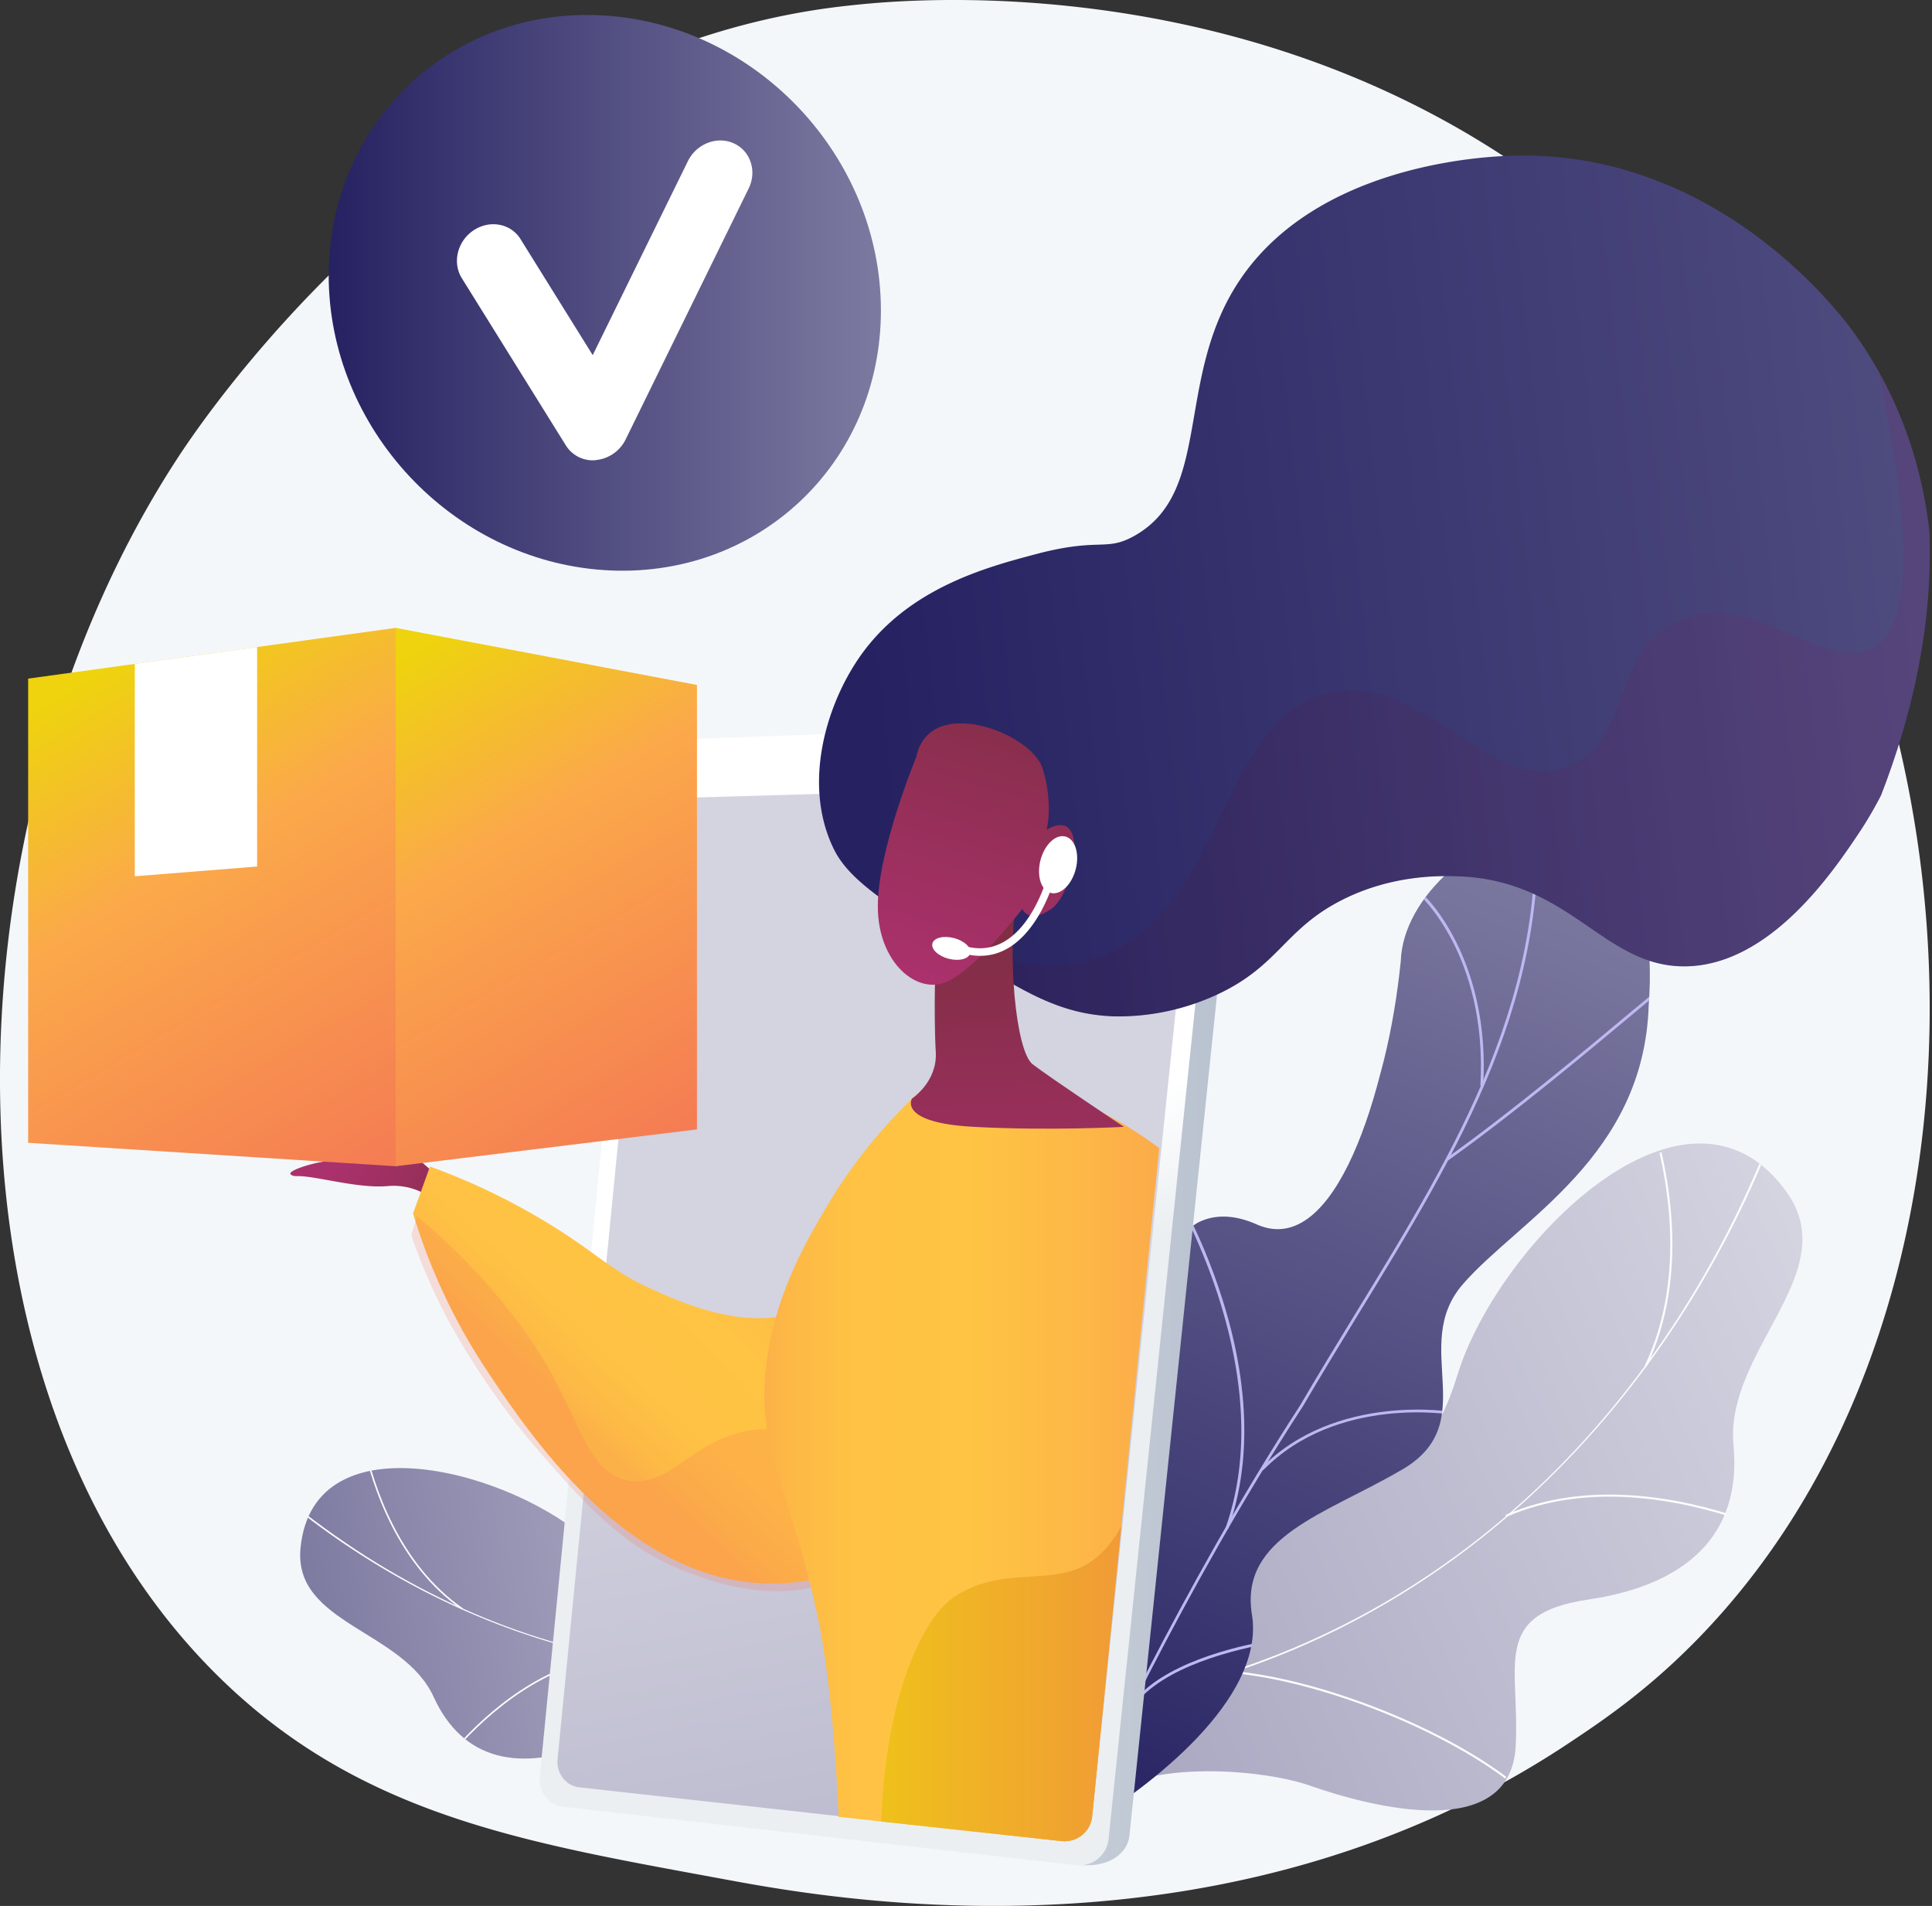 <?xml version="1.0" encoding="UTF-8"?> <svg xmlns="http://www.w3.org/2000/svg" xmlns:xlink="http://www.w3.org/1999/xlink" viewBox="0 0 822.92 811.7"><rect x="0" y="0" width="822.92" height="811.7" fill="#333333" stroke="none"/><defs><style>.cls-1{fill:none;}.cls-2{fill:url(#linear-gradient);}.cls-3{isolation:isolate;}.cls-4{fill:#f4f7fa;}.cls-5{fill:url(#linear-gradient-2);}.cls-32,.cls-6{mix-blend-mode:soft-light;}.cls-7{clip-path:url(#clip-path);}.cls-8{fill:#fcfdfe;}.cls-9{clip-path:url(#clip-path-2);}.cls-10{clip-path:url(#clip-path-3);}.cls-11{fill:url(#linear-gradient-4);}.cls-12{fill:#beb8f2;}.cls-13{fill:url(#linear-gradient-5);}.cls-14{fill:url(#linear-gradient-6);}.cls-15{fill:url(#linear-gradient-7);}.cls-16{fill:url(#linear-gradient-8);}.cls-17{clip-path:url(#clip-path-4);}.cls-18{fill:url(#linear-gradient-9);}.cls-19{fill:url(#linear-gradient-10);}.cls-20{opacity:0.2;}.cls-21{fill:url(#linear-gradient-11);}.cls-22{fill:url(#linear-gradient-12);}.cls-23{fill:url(#linear-gradient-13);}.cls-24{opacity:0.3;mix-blend-mode:multiply;}.cls-25{fill:url(#linear-gradient-14);}.cls-26{fill:url(#linear-gradient-15);}.cls-27{fill:url(#linear-gradient-16);}.cls-28{fill:url(#linear-gradient-17);}.cls-29,.cls-32{fill:#fff;}.cls-30{fill:url(#linear-gradient-18);}.cls-31{fill:url(#linear-gradient-19);}.cls-33{fill:url(#linear-gradient-20);}</style><linearGradient id="linear-gradient" x1="557.04" y1="675.12" x2="869.82" y2="675.12" gradientTransform="matrix(-0.99, 0.15, 0.15, 0.99, 890.78, -92.63)" gradientUnits="userSpaceOnUse"><stop offset="0" stop-color="#d4d3e0"></stop><stop offset="1" stop-color="#7d7aa1"></stop></linearGradient><linearGradient id="linear-gradient-2" x1="-1493.65" y1="1796.86" x2="-1380.34" y2="2521.24" gradientTransform="matrix(-0.54, -0.84, -0.84, 0.54, 1492.75, -1646.37)" gradientUnits="userSpaceOnUse"><stop offset="0" stop-color="#d4d3e0"></stop><stop offset="1" stop-color="#7d7aa1"></stop></linearGradient><clipPath id="clip-path"><path class="cls-1" d="M436.07,684.55c-1.72,28.45-4.64,57.34-6.52,86,14.61,7.15,32,15.21,42.6-2,14.78-24,63.47-16.32,84.82-8.53,26.42,9.65,85.48,25.19,87.93-16.1,2.05-34.37-10.32-56.36,31.34-62.23s65.65-26.95,62.31-65.32C735,575.94,786.14,543.18,762,508.78c-42.1-59.93-123.41,21.51-140.78,76.76s-42.21,32.08-81,29.07c-52.9-4.1-29.81,55.29-55.44,69.49C464.71,695.23,455.15,688,436.07,684.55Z"></path></clipPath><clipPath id="clip-path-2"><path class="cls-2" d="M414.06,653.36c12,18.48,25,36.79,37.13,55.34-7.1,10.37-15.7,22.4-29.42,14.85-16.95-9.33-33.17,23-60.28,26.57-15.12,2-12.25-6.89-42.67-9.82-17.14-1.64-34.45-.4-44.83.35-3.39.24-10.64-2.47-22.52,2.22-30.25,11.92-54.4,6.87-66.77-20.2-13-28.49-59.85-31.06-56.7-63.38,5.48-56.33,91.16-32.53,123.88-2s40.6,5.5,65.51-11.28c34-22.91,41.1,25.82,63.74,25.61C398.88,671.45,402.55,663,414.06,653.36Z"></path></clipPath><clipPath id="clip-path-3"><path class="cls-1" d="M463.58,776.41c-18.85-7.26-10.17-24.43-28.76-32.57-.38.22,2.77-43.61,27.91-61.3,49.51-34.09,31.41-78.77,28.92-103.39-5-35,10.15-72.88,44.05-57.52,33.22,14.14,54.55-56,60.95-112.31.92-27.89,33.47-54.66,60.32-56.4,27.56-2.43,49.43,20.17,45.28,75.25-2,64.41-55.44,91.49-79.09,118.67-23.26,26.69,9.38,59.87-27.41,79.86-31.24,18.1-67.69,27.95-62.54,60.68C538.76,719.84,502.94,752.93,463.58,776.41Z"></path></clipPath><linearGradient id="linear-gradient-4" x1="3265.91" y1="2330.25" x2="3114.96" y2="2759.28" gradientTransform="matrix(-0.74, -0.68, -0.68, 0.74, 4636.62, 853.41)" gradientUnits="userSpaceOnUse"><stop offset="0" stop-color="#7d7aa1"></stop><stop offset="1" stop-color="#262262"></stop></linearGradient><linearGradient id="linear-gradient-5" x1="2827.38" y1="485.19" x2="3125.91" y2="485.19" gradientTransform="matrix(-1, 0.02, 0.02, 1, 3351.05, 8.32)" gradientUnits="userSpaceOnUse"><stop offset="0" stop-color="#b7c0ce"></stop><stop offset="1" stop-color="#ebeff2"></stop></linearGradient><linearGradient id="linear-gradient-6" x1="2955.2" y1="555.32" x2="2995.36" y2="443.84" gradientTransform="matrix(-1, 0.02, 0.02, 1, 3351.05, 8.32)" gradientUnits="userSpaceOnUse"><stop offset="0.49" stop-color="#ebeff2"></stop><stop offset="1" stop-color="#fff"></stop></linearGradient><linearGradient id="linear-gradient-7" x1="-5946.56" y1="555.91" x2="-5788.3" y2="1390.71" gradientTransform="translate(6321.75)" xlink:href="#linear-gradient-2"></linearGradient><linearGradient id="linear-gradient-8" x1="2971.81" y1="240.67" x2="2722.5" y2="915.87" gradientTransform="matrix(-1, 0.02, 0.02, 1, 3351.05, 8.32)" gradientUnits="userSpaceOnUse"><stop offset="0" stop-color="#eed30e"></stop><stop offset="1" stop-color="#f36f56"></stop></linearGradient><clipPath id="clip-path-4"><path class="cls-1" d="M36.1,224.72,4.83,556.87c107.85,145,240.2,204.7,245.84,205.32L452.18,784.1a11.78,11.78,0,0,0,13-10.41l30-298.69,203,20.54c10.16-10,165.48-167.77,113-329C794.55,115.5,763.29,83.1,748.93,69.8c-162-150-481.77-7.69-500.47.9C196.19,94.72,116.2,139.8,36.1,224.72Z"></path></clipPath><linearGradient id="linear-gradient-9" x1="-1823.18" y1="-1267.42" x2="-1845.53" y2="-1178.63" gradientTransform="translate(1888.45 -881.9) rotate(-73.02)" gradientUnits="userSpaceOnUse"><stop offset="0" stop-color="#ab316d"></stop><stop offset="1" stop-color="#792d3d"></stop></linearGradient><linearGradient id="linear-gradient-10" x1="-5369.91" y1="-1698.98" x2="-5148.31" y2="-1698.98" gradientTransform="matrix(0.68, -0.73, 0.73, 0.68, 5130.47, -2166.19)" gradientUnits="userSpaceOnUse"><stop offset="0" stop-color="#fcb148"></stop><stop offset="0.05" stop-color="#fdba46"></stop><stop offset="0.14" stop-color="#ffc244"></stop><stop offset="0.32" stop-color="#ffc444"></stop><stop offset="0.48" stop-color="#fdb946"></stop><stop offset="0.78" stop-color="#f99c4d"></stop><stop offset="0.87" stop-color="#f8924f"></stop><stop offset="1" stop-color="#f8924f"></stop></linearGradient><linearGradient id="linear-gradient-11" x1="-358.59" y1="584.84" x2="-589.75" y2="481.27" gradientTransform="matrix(0.67, -0.71, 0.69, 0.66, 4987.17, -2099.87)" xlink:href="#linear-gradient-8"></linearGradient><linearGradient id="linear-gradient-12" x1="-5996.19" y1="626.01" x2="-5725.25" y2="626.01" gradientTransform="translate(6321.75)" xlink:href="#linear-gradient-10"></linearGradient><linearGradient id="linear-gradient-13" x1="-6082.07" y1="259.56" x2="-5600.19" y2="259.56" gradientTransform="matrix(0.99, -0.11, 0.11, 0.99, 6363.57, -623.39)" gradientUnits="userSpaceOnUse"><stop offset="0" stop-color="#262262"></stop><stop offset="1" stop-color="#514e81"></stop></linearGradient><linearGradient id="linear-gradient-14" x1="-6082.07" y1="313.44" x2="-5600.19" y2="313.44" gradientTransform="matrix(0.99, -0.11, 0.11, 0.99, 6363.57, -623.39)" gradientUnits="userSpaceOnUse"><stop offset="0" stop-color="#311944"></stop><stop offset="1" stop-color="#6b3976"></stop></linearGradient><linearGradient id="linear-gradient-15" x1="-5886.29" y1="542.65" x2="-5891.56" y2="372.54" gradientTransform="translate(6321.75)" xlink:href="#linear-gradient-9"></linearGradient><linearGradient id="linear-gradient-16" x1="-5921.58" y1="420.62" x2="-5873.45" y2="263.04" gradientTransform="translate(6321.75)" xlink:href="#linear-gradient-9"></linearGradient><linearGradient id="linear-gradient-17" x1="-5996.19" y1="714.79" x2="-5725.25" y2="714.79" gradientTransform="translate(6321.75)" xlink:href="#linear-gradient-8"></linearGradient><linearGradient id="linear-gradient-18" x1="3682.37" y1="283.12" x2="3541.52" y2="521" gradientTransform="matrix(-1, 0, 0, 1, 3849.3, 0)" gradientUnits="userSpaceOnUse"><stop offset="0" stop-color="#eed30e"></stop><stop offset="0.31" stop-color="#fba94a"></stop><stop offset="1" stop-color="#f36f56"></stop></linearGradient><linearGradient id="linear-gradient-19" x1="3811.24" y1="288.89" x2="3665.15" y2="535.63" xlink:href="#linear-gradient-18"></linearGradient><linearGradient id="linear-gradient-20" x1="451.65" y1="124.72" x2="686.83" y2="124.72" gradientTransform="matrix(-1, 0, 0, 1, 826.81, 0)" xlink:href="#linear-gradient-4"></linearGradient></defs><g class="cls-3"><g id="Layer_2" data-name="Layer 2"><g id="Metaphor_illustration" data-name="Metaphor illustration"><g id="Order_complete" data-name="Order complete"><path class="cls-4" d="M723.05,698.08c-21.4,21.92-40.54,34.81-55.19,44.53-143,94.86-306.35,67.52-356.86,58.18-81.51-15.08-150.31-25.72-209.43-78.8C-32.75,601.38-26.22,349.77,76.42,193.91,88.59,175.43,191.08,24.44,354.83,3.17c4-.52,7-.82,9.61-1.1C389.77-.59,546.75-14.66,674.75,91.92a380.44,380.44,0,0,1,75.15,84.75C849.88,330.14,850.2,567.82,723.05,698.08Z"></path><path class="cls-5" d="M463.5,772.93c-3.65-2-9.84-9.48-10.65-12.11-5.37-17.46-17.56-49.49-9.58-67.07,1.37-3,16.2-.57,19.21-2.65,9.83-.74,13.29-.39,22.29-5.69,26.57-15.64,2-73.66,55.25-70.25,39,2.5,63.75,25.79,80.79-29.64s97.75-137.35,140.27-77.73c24.4,34.21-26.5,67.34-22.7,107.69,3.61,38.35-20.24,59.59-61.87,65.74s-29.07,28-30.91,62.45c-2.21,41.33-61.24,26.08-87.89,16.72C536.25,752.85,476.52,748.12,463.5,772.93Z"></path><g class="cls-6"><g class="cls-7"><path class="cls-8" d="M447.35,727.89l-.07-.88C582.7,716.27,697.07,626.34,753.22,486.47l.82.32c-26.61,66.3-67.94,123.5-119.52,165.44C580.3,696.32,515.58,722.48,447.35,727.89Z"></path><path class="cls-8" d="M645.83,761.17c-28.62-23.69-83.47-45.57-122.26-48.78l.08-.88c38.94,3.22,94,25.19,122.75,49Z"></path><path class="cls-8" d="M473.91,725.48l-.31-.83c18.94-7.12,33.54-23.55,43.41-48.82,7.23-18.52,11.8-41.29,13.58-67.65l.88.06c-1.78,26.45-6.37,49.3-13.64,67.91C507.87,701.66,493.09,718.26,473.91,725.48Z"></path><path class="cls-8" d="M641.61,646l-.35-.81c35-15.27,74.41-7.55,101.3,1.61l-.28.84C715.53,638.52,676.35,630.83,641.61,646Z"></path><path class="cls-8" d="M701.29,582.12l-.79-.38c18.58-38.8,9.42-83,2.31-105.92l.84-.26C710.8,498.58,720,543.05,701.29,582.12Z"></path></g></g><path class="cls-2" d="M414.06,653.36c12,18.48,25,36.79,37.13,55.34-7.1,10.37-15.7,22.4-29.42,14.85-16.95-9.33-33.17,23-60.28,26.57-15.12,2-12.25-6.89-42.67-9.82-17.14-1.64-34.45-.4-44.83.35-3.39.24-10.64-2.47-22.52,2.22-30.25,11.92-54.4,6.87-66.77-20.2-13-28.49-59.85-31.06-56.7-63.38,5.48-56.33,91.16-32.53,123.88-2s40.6,5.5,65.51-11.28c34-22.91,41.1,25.82,63.74,25.61C398.88,671.45,402.55,663,414.06,653.36Z"></path><g class="cls-9"><path class="cls-8" d="M423,686.8l-.28-.61C327.55,730.53,216.41,713.62,125.39,641l-.43.53c43.14,34.44,92.71,57.17,143.36,65.72C321.57,716.2,375.05,709.14,423,686.8Z"></path><path class="cls-8" d="M302.2,784.76c10.23-26.83,38.77-62.43,63.63-79.35l-.38-.57c-25,17-53.62,52.74-63.89,79.68Z"></path><path class="cls-8" d="M404.21,695.3l-.11-.68c-15.44,2.42-31.52-3.06-47.78-16.29-11.92-9.71-23.66-23.27-34.89-40.32l-.57.37c11.27,17.11,23.06,30.73,35,40.47C372.31,692.21,388.56,697.75,404.21,695.3Z"></path><path class="cls-8" d="M261.18,705.71l-.07-.68c-29.35,3.06-52.91,23.26-67.5,39.66l.5.45C208.63,728.83,232.05,708.75,261.18,705.71Z"></path><path class="cls-8" d="M196.73,685.49l.39-.56c-27.27-19-38-52.23-41.89-70.34l-.67.15C158.52,632.94,169.27,666.34,196.73,685.49Z"></path></g><g class="cls-10"><path class="cls-11" d="M458.88,779.65c-18.85-7.26-21.52-20.82-24.06-35.81-.08-.43,2.77-43.61,27.91-61.3,49.51-34.09,31.41-78.77,28.92-103.39-4.85-35,9.39-68.5,42.35-61.62,36.71,6.92,56.9-51.88,62.65-108.21.92-27.89,33.47-54.66,60.32-56.4,27.56-2.43,49.43,20.17,45.28,75.25-2,64.41-55.44,91.49-79.09,118.67-23.26,26.69,9.38,59.87-27.41,79.86-31.24,18.1-67.69,27.95-62.54,60.68C538.76,719.84,498.24,756.16,458.88,779.65Z"></path><path class="cls-12" d="M463.37,763.36c.08-.38,38.8-85.37,90.51-165,7.6-13,15.61-26.13,23.36-38.79,43.16-70.48,83.93-137,75.56-223.17l1.2-.12c8.4,86.53-32.46,153.27-75.73,223.92C570.52,572.9,562.51,586,554.9,599c-52,80-90.18,164.08-90.36,164.61Z"></path><path class="cls-12" d="M616.81,494.21l-.69-1c27.17-19.25,61.12-47.66,79.37-62.92C710.25,418,710.3,418,710.87,418.21l-.22.56.16.56c-.72.33-6.83,5.44-14.55,11.9C678,446.51,644,474.94,616.81,494.21Z"></path><path class="cls-12" d="M630.54,462.4c1.73-28.55-5.5-49.24-11.87-61.57C611.73,387.4,604,380.2,602.9,379.75l.18-.43-.27-.71c.33-.13.65,0,1.11.37,6.65,4.87,30.86,33.29,27.82,83.49Z"></path><path class="cls-12" d="M523.11,651.22l-1.13-.4c19-53.62-6.87-113.45-18.86-136.69a20.15,20.15,0,0,1-.91-1.85l1.15-.36-.58.18.58-.19c0,.15.41.85.83,1.67a246.71,246.71,0,0,1,19.66,50.7C532.29,596.71,532.05,626,523.11,651.22Z"></path><path class="cls-12" d="M538,626.16l-.86-.84c31.84-32.46,81.61-24.11,82.38-23.84h0l.31.65-.53.48-.06-.59-.17.57C618.58,602.47,569.48,594,538,626.16Zm81.19-24.74.06.6Z"></path><path class="cls-12" d="M469.91,749.52c2.93-11.08,3.22-31-12-63.2-.86-1.83-.86-1.83-.75-2.12l1.13.43-.57-.22.59-.12c0,.14.34.77.69,1.51,15.4,32.48,15.08,52.75,12.1,64Z"></path><path class="cls-12" d="M480.77,729.87l-1.06-.58c10.28-18.64,41.39-27,59-30.26l1-.2.31,1.16c-.14,0-.53.11-1.13.22C521.53,703.47,490.8,711.66,480.77,729.87Z"></path></g><path class="cls-13" d="M281.45,327.91l-42,427.47c-.62,6.33,3.76,12.06,9.77,12.74l210.93,26.2c13.11,1,20.2-5.63,20.91-12.46l48.15-462.12c.72-7-5.91-13.18-19.31-12.91l-216.14,8.92C287.63,316,282.09,321.45,281.45,327.91Z"></path><path class="cls-14" d="M272,327.34,229.91,756.66c-.62,6.35,3.77,12.11,9.79,12.79l218.47,24.9a12.54,12.54,0,0,0,14-11l48.26-464.21c.73-7-4.54-12.55-11.69-12.29l-224.37,8.31C278.16,315.36,272.6,320.85,272,327.34Z"></path><path class="cls-15" d="M276.55,351.2,237.49,749.26c-.58,5.94,3.54,11.31,9.18,11.93L452.18,784a11.7,11.7,0,0,0,13-10.31L509.6,345.32a10.27,10.27,0,0,0-10.84-11.52l-210.64,6.08C282.34,340.05,277.15,345.14,276.55,351.2Z"></path><path class="cls-16" d="M387,324.88a3.59,3.59,0,0,0,3.73,4.1,5,5,0,0,0,4.59-4.37,3.58,3.58,0,0,0-3.74-4.1A4.93,4.93,0,0,0,387,324.88Z"></path><g class="cls-17"><path class="cls-18" d="M185.24,511.36a27.57,27.57,0,0,0-20.33-6.21c-12.68,1.07-30.76-4.45-38.23-4.26-1.8.05-2.74-.36-3-1-.46-1.3,7.52-4.2,14.77-5.28,12.86-1.91,21,2.18,22.41-.57,1.62-3.07-7.61-9.88-6.28-11.8,1-1.48,7.19,2.2,13.56,4.14,4.52,1.38,23.66,19.58,23.66,19.58Z"></path><path class="cls-19" d="M183.15,496.79l-7.21,20a253,253,0,0,0,31.53,67c18.6,27.9,61,91.5,122.7,90.62,47.05-.66,82.24-38.45,95.55-52.89,12.31-13.35,23.37-25.16,27.41-42.42,6.39-27.23-6.79-58.38-33-86.14-12.91-13.66-35.83-7.77-40.44,10.46-7.27,28.74-22.67,49.9-42.46,56-22.26,6.82-49.34-5.68-60.87-11-17.14-7.89-22.09-14.9-43.79-28A279.51,279.51,0,0,0,183.15,496.79Z"></path><g class="cls-20"><path class="cls-21" d="M371.72,623.91c-16.77-1.86-24.34-16.42-47-15.27-28.65,1.46-38.83,25.86-57.6,21.82-15.32-3.29-19.49-21.91-32-45.07-9.74-18-29.09-43.95-57.46-67.39-1,2.64-1.49,5.29-2.51,7.93a236.69,236.69,0,0,0,11.37,27.7s2.53,5.21,5.45,10.56A328.25,328.25,0,0,0,227.76,616c22.24,25.49,38.45,44.07,66.8,54.26,10.3,3.7,30.27,10.87,53.83,5.33,15.58-3.67,31-18.27,61.93-47.48,11.53-10.9,22.25-22.31,26.81-39.9A58.14,58.14,0,0,0,439,574.36C408.44,616.93,386.77,625.58,371.72,623.91Z"></path></g><path class="cls-22" d="M596.41,754.61c.41-20,1.48-130.2-51.88-209.46C532.3,527,510.65,494.83,469.1,473.57a177.48,177.48,0,0,0-40.83-14.9L392.72,464a216.21,216.21,0,0,0-40.36,49.48C343.75,528,329.49,552,326.19,583c-3.85,36.15,10.53,50.41,22.33,106.72,6.4,30.54,8.42,76.15,9.13,93l123,10.57c.65-19.43,2.35-61,5.77-84.37a576.19,576.19,0,0,1,13.45-65.34,498.51,498.51,0,0,1,13,76.39,496.15,496.15,0,0,1,1.92,55.24c5,2,33,12.47,60-1.92A65.43,65.43,0,0,0,596.41,754.61Z"></path><path class="cls-23" d="M402.25,400.81c-27.44-17.92-41.16-26.87-47.25-39.53-13.32-27.65-2.92-61.67,11.63-82.17,20.43-28.79,53.73-37.59,74.81-43.17,27.09-7.16,29.52-.87,41.77-7.75,33.84-19,16.6-67.88,45.49-109.83,31.88-46.28,97.36-51.4,114-52,88.47-3.42,141.61,67.87,146.93,75.27,49.28,68.51,38.79,158.58,1.79,213.72-10.59,15.76-37.65,56.09-73.91,56.21-34.92.1-48.71-37.18-97.4-38.38-6.81-.17-27.42-.68-48.82,10.28-24.17,12.38-26.53,27.7-52.41,39.9a100.1,100.1,0,0,1-44,9.5C450.69,432.13,434.21,421.67,402.25,400.81Z"></path><g class="cls-24"><path class="cls-25" d="M799.85,157.65c17.63,80.72,11.68,111.11-2.53,118.66-19.87,10.57-51.16-26.07-82.46-11.78-28.15,12.84-20.28,50.44-46.2,61.62-32.75,14.13-61.42-39-101.54-31.24-47.74,9.25-45.15,91.88-97.27,112-15.78,6.1-38.29,7.1-71-8.33l3.38,2.21c32,20.86,48.44,31.32,72.59,32a100.1,100.1,0,0,0,44-9.5c25.88-12.2,28.24-27.52,52.41-39.9,21.4-11,42-10.45,48.82-10.28,48.69,1.2,62.48,38.48,97.4,38.38,36.26-.12,63.32-40.45,73.91-56.21C825.55,304.38,837.11,223.67,799.85,157.65Z"></path></g><path class="cls-26" d="M398.59,405.2s-1,25.67,0,42.9c.73,12.62-10.18,19.81-10.18,19.81s-6,10.26,26.41,12,63.92,0,63.92,0-31.68-21.07-38.91-26.67-11.12-47.45-6.49-74Z"></path><path class="cls-27" d="M390.3,322.35s-16.49,39.76-16.4,63.78,16.88,37.81,29.62,31.88,31.93-30.92,31.93-30.92,2.58,6.73,12.35,0,17-44.49-2-33.78c0,0,3-10.58-1.68-25.94S395.85,295.45,390.3,322.35Z"></path><path class="cls-28" d="M483.48,653.22c.26,1.29.46,2.58.63,3.89,0,.25-.09.5-.14.75-2.53,14.47-3.47,28.81-1.47,43.4q.22,1.65.48,3.3c-1,11.91-2.28,23.8-3.73,35.66a275.88,275.88,0,0,1-4.31,27.43c-1.49,6.61-3.09,13.18-4.11,19.85l-95.6-8.22c1.19-52.76,16.41-89.64,31.57-99.43,23-14.85,45.29-1.62,62.41-18.47,5.36-5.27,9.17-12,12-19.31C481.87,645.73,482.71,649.39,483.48,653.22Z"></path><path class="cls-29" d="M417.5,407.07c23.08,0,31.77-33.07,31.86-33.43a1.6,1.6,0,0,0-3.11-.79c-.1.36-9.45,35.91-33.86,30.42a1.6,1.6,0,1,0-.7,3.13A26.26,26.26,0,0,0,417.5,407.07Z"></path><ellipse class="cls-29" cx="405.15" cy="403.87" rx="4.55" ry="8.3" transform="translate(-87.67 694.34) rotate(-75.42)"></ellipse><ellipse class="cls-29" cx="450.66" cy="368.23" rx="12.41" ry="7.75" transform="translate(-19.13 711.72) rotate(-75.42)"></ellipse></g><polygon class="cls-30" points="168.53 496.68 296.87 480.99 296.87 291.71 168.53 267.4 168.53 496.68"></polygon><polygon class="cls-31" points="11.99 486.7 168.53 496.68 168.53 267.4 11.99 289.01 11.99 486.7"></polygon><polygon class="cls-32" points="109.52 275.55 109.52 369.03 57.41 373.19 57.41 282.74 109.52 275.55"></polygon><path class="cls-33" d="M140,117.22c0,65,52.39,121.24,117.22,125.57,65.06,4.35,118-45.15,118-110.58S322.26,10.54,257.2,6.6C192.37,2.66,140,52.2,140,117.22Z"></path><path class="cls-29" d="M253.53,196a13.49,13.49,0,0,1-12.48-6.27L196.72,118.5c-4.16-6.67-1.92-15.81,5-20.41s15.87-2.92,20,3.75l30.74,49.41L293,68.64c3.64-7.41,12.39-10.82,19.53-7.6s10,11.83,6.35,19.24L266.5,187.12A15.8,15.8,0,0,1,254,195.91Z"></path></g></g></g></g></svg> 